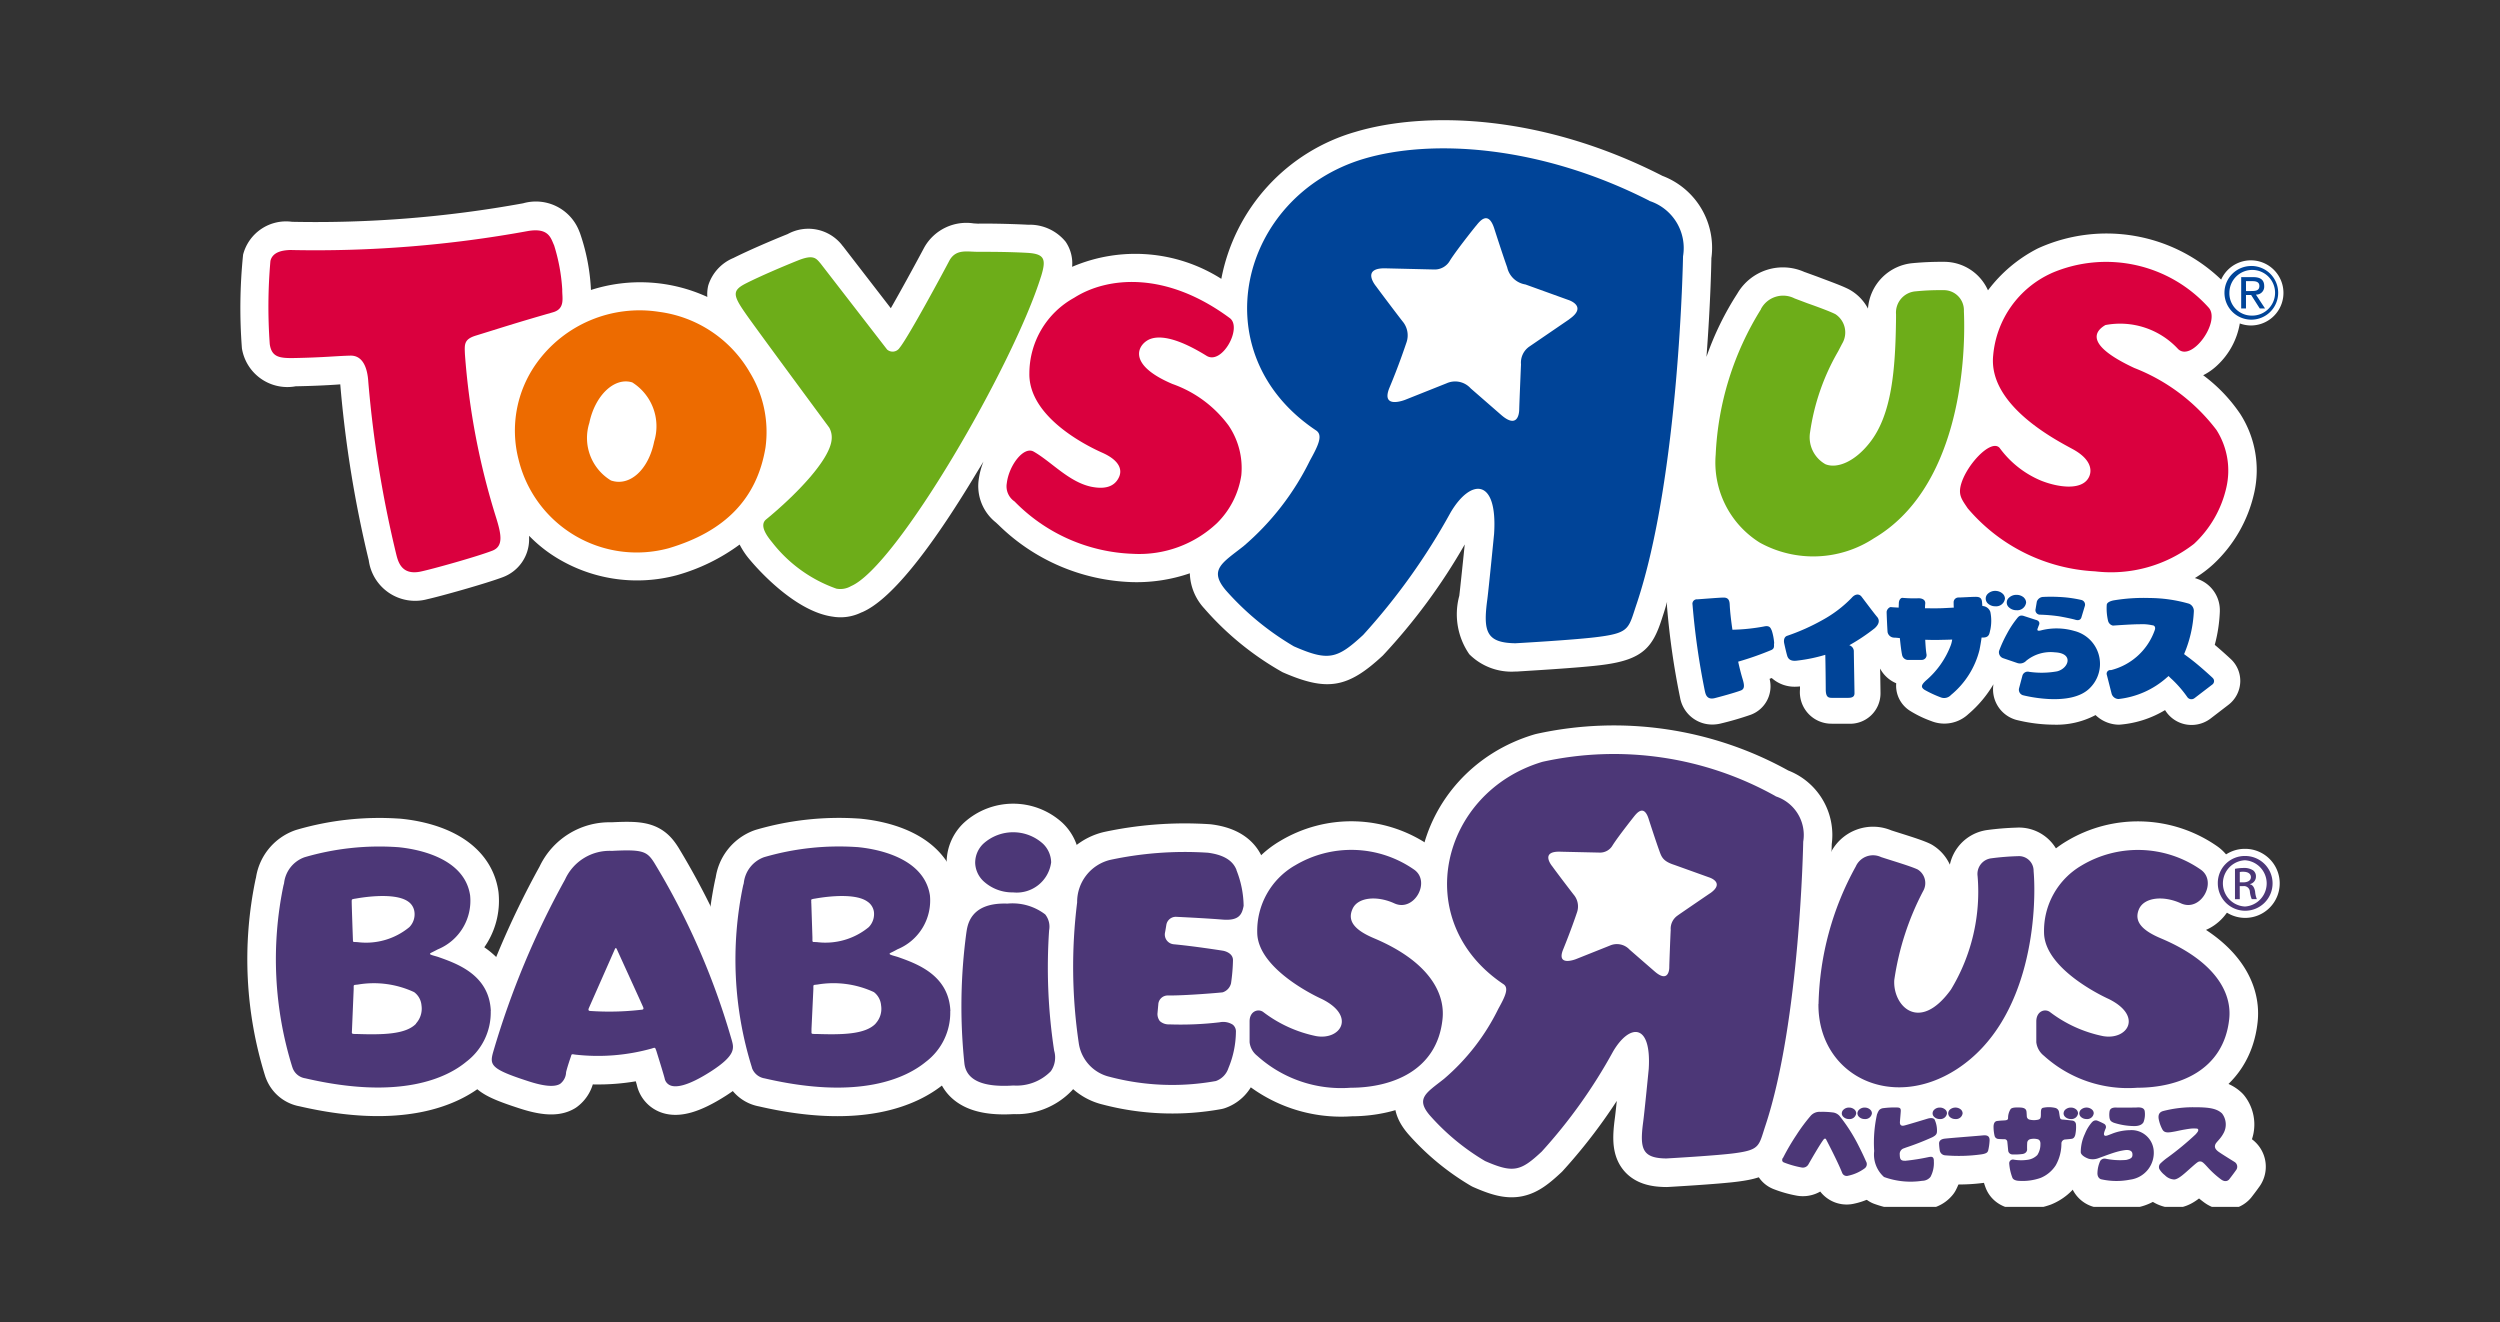 <svg xmlns="http://www.w3.org/2000/svg" xmlns:xlink="http://www.w3.org/1999/xlink" width="104" height="55" viewBox="0 0 104 55">
  <rect x="0" y="0" width="104" height="55" fill="#333333" stroke="none"/>
  <defs>
    <clipPath id="clip-path">
      <rect id="長方形_3622" data-name="長方形 3622" width="85" height="45.206" fill="none"/>
    </clipPath>
  </defs>
  <g id="グループ_10372" data-name="グループ 10372" transform="translate(19764 1412)">
    <rect id="長方形_3850" data-name="長方形 3850" width="104" height="55" transform="translate(-19764 -1412)" fill="none"/>
    <g id="グループ_10371" data-name="グループ 10371" transform="translate(-19754 -1407)">
      <g id="グループ_9807" data-name="グループ 9807" transform="translate(0 0)" clip-path="url(#clip-path)">
        <path id="パス_4381" data-name="パス 4381" d="M83.172,8.454a1.371,1.371,0,0,0,.464.086A1.355,1.355,0,1,0,82.4,6.631a6.89,6.89,0,0,0-7.619-1.3A5.986,5.986,0,0,0,72.7,7.078,1.994,1.994,0,0,0,70.89,5.892a12.794,12.794,0,0,0-1.29.052,2.05,2.05,0,0,0-1.892,1.894,1.928,1.928,0,0,0-.8-.806c-.281-.144-.719-.3-1.311-.525l-.528-.192.018.01a2.192,2.192,0,0,0-2.815.89,12.256,12.256,0,0,0-1.283,2.631c.176-2.31.205-4,.205-4.162V5.74a3.2,3.2,0,0,0-2.036-3.424C54.025-.311,49.206-.354,46.4.482A7.9,7.9,0,0,0,40.807,6.6,6.673,6.673,0,0,0,34.6,6.1a1.59,1.59,0,0,0-.27-1.044,1.929,1.929,0,0,0-1.56-.707c-.9-.045-1.692-.052-2.091-.045L30.5,4.293a2.009,2.009,0,0,0-2.026.958l-.016.027c-.464.869-1,1.845-1.4,2.544L25.073,5.251,25.029,5.2l-.022-.031a1.784,1.784,0,0,0-2.24-.432c-.669.268-1.619.676-2.254.994a1.829,1.829,0,0,0-1.048,1.138,1.556,1.556,0,0,0-.04.484,6.695,6.695,0,0,0-4.841-.29,8.411,8.411,0,0,0-.46-2.376L14.1,4.63a1.933,1.933,0,0,0-2.337-1.173,48.094,48.094,0,0,1-9.612.77A1.846,1.846,0,0,0,.113,5.592a21.809,21.809,0,0,0-.049,3.9A1.915,1.915,0,0,0,2.3,11.07c.734-.014,1.25-.04,1.665-.067l.19-.014A48.386,48.386,0,0,0,5.33,18.266l.009.032a1.945,1.945,0,0,0,2.44,1.628c.541-.12,2.432-.648,3.142-.917a1.68,1.68,0,0,0,1.09-1.555v-.165a5.83,5.83,0,0,0,1.321,1.019,6.409,6.409,0,0,0,4.819.622,8.064,8.064,0,0,0,2.618-1.277,3.226,3.226,0,0,0,.456.669c.293.349,1.847,2.111,3.407,2.329a1.961,1.961,0,0,0,1.2-.173l.035-.012c1.14-.488,2.757-2.448,4.787-5.842l.259-.424a3.216,3.216,0,0,0-.2.758,1.934,1.934,0,0,0,.717,1.778l.119.111a8.294,8.294,0,0,0,5.542,2.369,6.792,6.792,0,0,0,2.406-.367,2.248,2.248,0,0,0,.609,1.471l.021.025a12.328,12.328,0,0,0,3.229,2.62c1.852.81,2.706.667,4.169-.694a24.707,24.707,0,0,0,3.408-4.622c-.077.758-.192,1.853-.226,2.134a2.922,2.922,0,0,0,.417,2.435,2.483,2.483,0,0,0,1.913.718h.08c.11-.012,2.664-.151,3.606-.284,1.619-.216,2.034-.737,2.408-1.9l.085-.262c.048-.147.09-.3.136-.457a1.524,1.524,0,0,0-.005.191,31.562,31.562,0,0,0,.545,3.8,1.356,1.356,0,0,0,1.337,1.117,1.492,1.492,0,0,0,.333-.038,12.955,12.955,0,0,0,1.271-.37,1.261,1.261,0,0,0,.782-1.492.733.733,0,0,1,.089-.035,1.417,1.417,0,0,0,.966.361,1.971,1.971,0,0,0,.21-.012v.116A1.313,1.313,0,0,0,66.2,25.106h.686a1.264,1.264,0,0,0,1.343-1.268c0-.057-.005-.414-.011-.8,0-.075-.006-.151-.006-.226a1.359,1.359,0,0,0,.671.612,1.208,1.208,0,0,0,0,.212,1.237,1.237,0,0,0,.583.94,4.584,4.584,0,0,0,.873.42,1.46,1.46,0,0,0,1.545-.29,4.884,4.884,0,0,0,1.044-1.242,1.318,1.318,0,0,0,.948,1.483,6.627,6.627,0,0,0,1.582.2,3.468,3.468,0,0,0,1.717-.4,1.421,1.421,0,0,0,.984.4,4.311,4.311,0,0,0,1.907-.607l.018.027a1.286,1.286,0,0,0,1.086.591,1.3,1.3,0,0,0,.789-.266l.736-.565a1.257,1.257,0,0,0,.5-.963,1.241,1.241,0,0,0-.409-.961c-.017-.016-.329-.306-.652-.577a6.21,6.21,0,0,0,.211-1.383c0-.031,0-.063,0-.1a1.375,1.375,0,0,0-.929-1.259c-.028-.012-.067-.023-.11-.036a4.836,4.836,0,0,0,.766-.574,5.767,5.767,0,0,0,1.7-2.957,4.326,4.326,0,0,0-.575-3.293,6.587,6.587,0,0,0-1.545-1.614,2.448,2.448,0,0,0,.586-.412,3.079,3.079,0,0,0,.94-1.755" transform="translate(0 0)" fill="#fff"/>
        <path id="パス_4382" data-name="パス 4382" d="M71.422,24.273a2.255,2.255,0,0,0-.1-.536c-.044-.085-.068-.231-.324-.173a8,8,0,0,1-1.314.136c-.058-.391-.1-.764-.113-1.045-.008-.228-.1-.293-.258-.293s-.953.065-1.089.073a.184.184,0,0,0-.2.22,30.5,30.5,0,0,0,.514,3.6c.03.123.075.362.391.295.182-.044.864-.23,1.107-.324.177-.067.141-.252.061-.51-.051-.169-.113-.409-.174-.688a12.712,12.712,0,0,0,1.377-.483c.148-.064.109-.181.114-.276" transform="translate(-7.615 -2.503)" fill="#004498"/>
        <path id="パス_4383" data-name="パス 4383" d="M76.176,23.145c-.139-.165-.548-.714-.643-.837s-.261-.126-.413.052a5.087,5.087,0,0,1-1.215.922,8.7,8.7,0,0,1-1.467.655c-.122.042-.151.178-.122.314s.1.448.134.545c.065.165.216.2.417.171a6.669,6.669,0,0,0,1.158-.24c.011.408.019,1.259.019,1.429,0,.3.083.361.248.361h.686c.194,0,.262-.067.262-.192s-.028-1.6-.028-1.761a.267.267,0,0,0-.189-.235,8.009,8.009,0,0,0,1.056-.706c.165-.148.234-.314.1-.477" transform="translate(-8.093 -2.487)" fill="#004498"/>
        <path id="パス_4384" data-name="パス 4384" d="M81.638,22.047a.45.45,0,0,0-.314.122.273.273,0,0,0-.086.2.276.276,0,0,0,.086.2.449.449,0,0,0,.314.12.369.369,0,0,0,.4-.319.279.279,0,0,0-.089-.2.452.452,0,0,0-.315-.122m1.2.285a.455.455,0,0,0-.316-.12.443.443,0,0,0-.314.12.265.265,0,0,0,0,.4.447.447,0,0,0,.314.119.368.368,0,0,0,.4-.317.281.281,0,0,0-.087-.2m-1.733.342c-.006-.081-.012-.138-.014-.171-.016-.164-.1-.211-.262-.211s-.6.028-.712.028a.2.2,0,0,0-.207.19c0,.023,0,.109.006.231-.251.012-.485.026-.622.028s-.333,0-.575,0c0-.079.005-.149.011-.2.01-.176-.164-.217-.274-.217a5.474,5.474,0,0,1-.662-.016c-.054-.012-.154.043-.164.219,0,.061-.005.123-.007.186-.152-.008-.267-.015-.309-.021-.083-.015-.191.107-.191.205s.027.7.039.833a.283.283,0,0,0,.276.232c.033,0,.116.005.235.02.032.322.067.583.091.688a.258.258,0,0,0,.22.218h.591a.2.2,0,0,0,.205-.244c-.025-.149-.039-.362-.052-.594.181.006.375.011.576.006s.377-.006.546-.015a1.217,1.217,0,0,1-.052.22,3.6,3.6,0,0,1-1.043,1.488c-.191.177-.221.274-.054.384a4.722,4.722,0,0,0,.674.314.384.384,0,0,0,.425-.1A3.532,3.532,0,0,0,80.98,24.5c.035-.18.065-.35.086-.512.033,0,.067,0,.091,0,.248-.014.235-.2.274-.329a1.847,1.847,0,0,0,0-.735.364.364,0,0,0-.329-.247" transform="translate(-8.632 -2.467)" fill="#004498"/>
        <path id="パス_4385" data-name="パス 4385" d="M91.827,25.7s-.5-.464-.853-.735c-.119-.094-.23-.173-.332-.25a5.157,5.157,0,0,0,.406-1.781.327.327,0,0,0-.2-.316,6.053,6.053,0,0,0-1.646-.237,7.554,7.554,0,0,0-1.5.1c-.114.024-.269.08-.277.183a2.23,2.23,0,0,0,.053.66.266.266,0,0,0,.205.205s.762-.057,1.139-.057a1.869,1.869,0,0,1,.5.044c.082,0,.146.074.1.2A2.6,2.6,0,0,1,87.6,25.381a.152.152,0,0,0-.171.2l.2.787a.307.307,0,0,0,.286.215,3.614,3.614,0,0,0,2.016-.9c.025-.019.044-.038.066-.057a1.663,1.663,0,0,0,.141.138,4.715,4.715,0,0,1,.634.733.208.208,0,0,0,.3.053l.741-.567a.178.178,0,0,0,.006-.287" transform="translate(-9.784 -2.504)" fill="#004498"/>
        <path id="パス_4386" data-name="パス 4386" d="M84.049,23.573c.03-.081-.018-.163-.141-.19l-.521-.169c-.121-.028-.181.006-.264.115a4.012,4.012,0,0,0-.409.623,5.185,5.185,0,0,0-.333.724.262.262,0,0,0,.165.3l.607.207a.355.355,0,0,0,.36-.1,1.606,1.606,0,0,1,1.192-.349c.8.037.571.673.089.791a3.646,3.646,0,0,1-1.164.02.229.229,0,0,0-.278.16l-.139.525a.24.24,0,0,0,.158.288s2,.528,2.8-.311a1.411,1.411,0,0,0-.654-2.361,2.641,2.641,0,0,0-1.352-.035c-.231.068-.2-.022-.166-.1a1.1,1.1,0,0,1,.05-.129" transform="translate(-9.22 -2.597)" fill="#004498"/>
        <path id="パス_4387" data-name="パス 4387" d="M84.143,22.53a.287.287,0,0,1,.271-.2,6.054,6.054,0,0,1,.627,0,5.214,5.214,0,0,1,.954.126.2.2,0,0,1,.141.269l-.141.468c-.044.117-.155.12-.275.079,0,0-.223-.06-.646-.135a6.949,6.949,0,0,0-.809-.069.187.187,0,0,1-.172-.237Z" transform="translate(-9.412 -2.498)" fill="#004498"/>
        <path id="パス_4388" data-name="パス 4388" d="M60.405,8.43,58.749,9.562a.809.809,0,0,0-.35.742c-.01.212-.072,1.716-.075,1.9-.007.207-.1.772-.755.2,0,0-1.1-.959-1.263-1.1a.868.868,0,0,0-1-.213l-1.724.687s-1.036.417-.653-.509c.377-.9.628-1.649.709-1.886a.9.9,0,0,0-.155-.853c-.092-.112-.916-1.2-1.113-1.472,0,0-.678-.8.456-.747l1.963.047a.726.726,0,0,0,.657-.377c.317-.5,1.255-1.663,1.063-1.414.161-.206.536-.718.791.131,0,0,.353,1.1.524,1.571a.927.927,0,0,0,.761.712l1.778.642s.833.255.046.8m3.334-4.923C59.172,1.172,54.665.921,51.861,1.753c-5.18,1.547-6.788,8.1-1.987,11.3.29.194.107.6-.257,1.255a11.115,11.115,0,0,1-2.758,3.557c-.887.7-1.466.979-.737,1.841a11.629,11.629,0,0,0,2.828,2.329c1.441.631,1.8.525,2.883-.475a26.631,26.631,0,0,0,3.635-5.091c.838-1.428,1.964-1.451,1.811.889,0,0-.221,2.259-.282,2.726-.181,1.343-.041,1.805,1.171,1.823,0,0,2.6-.145,3.505-.273,1.273-.169,1.2-.376,1.54-1.374,1.775-5.318,1.926-14.448,1.926-14.448a2.062,2.062,0,0,0-1.4-2.307" transform="translate(-5.125 -0.147)" fill="#004498"/>
        <path id="パス_4389" data-name="パス 4389" d="M16.865,15.991a2.067,2.067,0,0,1-.91-2.4c.233-1.133,1.036-1.919,1.786-1.686a2.155,2.155,0,0,1,.912,2.456c-.241,1.2-1.03,1.88-1.788,1.627M22.6,11.435A5.136,5.136,0,0,0,18.858,8.97a5.275,5.275,0,0,0-5.1,2.138,4.819,4.819,0,0,0-.749,3.995,5.061,5.061,0,0,0,6.25,3.7c2.351-.7,3.67-2.065,4.024-4.184a4.759,4.759,0,0,0-.684-3.182" transform="translate(-1.439 -0.997)" fill="#ed6b00"/>
        <path id="パス_4390" data-name="パス 4390" d="M70.993,8.75A12.469,12.469,0,0,0,69.107,14.8a3.928,3.928,0,0,0,1.837,3.665,4.6,4.6,0,0,0,4.751-.186c3.451-2.033,3.836-7.138,3.737-9.445a.835.835,0,0,0-.865-.873,9.866,9.866,0,0,0-1.132.048.886.886,0,0,0-.826.953v.153c-.024,2.141-.169,4.035-1.109,5.209-.612.773-1.343,1.074-1.827.878a1.284,1.284,0,0,1-.639-1.337A9.321,9.321,0,0,1,74.2,10.508l.163-.314a.91.91,0,0,0-.275-1.234c-.228-.116-.728-.3-1.17-.456l-.53-.2a1.043,1.043,0,0,0-1.4.444" transform="translate(-7.734 -0.89)" fill="#6dad19"/>
        <path id="パス_4391" data-name="パス 4391" d="M84.354,7.107a4.151,4.151,0,0,0-2.423,3.423c-.209,2.077,2.629,3.523,3.3,3.89.817.44.847.948.635,1.251-.331.472-1.256.337-1.935.068A4.075,4.075,0,0,1,82.2,14.375c-.364-.41-1.455.779-1.629,1.611-.077.378.071.558.3.9a7.446,7.446,0,0,0,5.3,2.623,5.628,5.628,0,0,0,4.114-1.143,4.584,4.584,0,0,0,1.344-2.334,3.149,3.149,0,0,0-.41-2.406A7.89,7.89,0,0,0,87.8,11.048C85.75,10.09,86.148,9.526,86.6,9.263a3.284,3.284,0,0,1,3.026,1C90.2,10.81,91.4,9.117,90.9,8.543a5.736,5.736,0,0,0-6.55-1.436" transform="translate(-9.015 -0.741)" fill="#da003e"/>
        <path id="パス_4392" data-name="パス 4392" d="M35.9,7.2C34.755,10.871,29.9,19.263,28,20.07a.878.878,0,0,1-.609.106,5.847,5.847,0,0,1-2.67-1.924c-.174-.213-.57-.7-.251-.958,1.186-.972,2.656-2.461,2.724-3.33a.836.836,0,0,0-.1-.486c-.114-.156-3.2-4.33-3.5-4.776-.531-.761-.528-.942.056-1.236s1.505-.689,2.154-.948.75-.075.933.137L29.5,10.228a.346.346,0,0,0,.522-.073c.353-.425,1.845-3.194,2.075-3.637.279-.485.732-.352,1.19-.355.484,0,1.238,0,2.019.042.755.04.825.257.594,1" transform="translate(-2.597 -0.688)" fill="#6dad19"/>
        <path id="パス_4393" data-name="パス 4393" d="M38.7,8.237a3.594,3.594,0,0,0-1.861,3.138c-.038,1.827,2.407,3.027,3.02,3.3.741.326.845.717.712,1.014-.194.436-.632.513-1.153.408-.932-.194-1.663-1.042-2.4-1.462-.418-.238-1.032.581-1.118,1.313a.759.759,0,0,0,.323.761,7.233,7.233,0,0,0,4.93,2.178,4.711,4.711,0,0,0,3.495-1.281,3.532,3.532,0,0,0,1.008-1.988,3.148,3.148,0,0,0-.528-2.066,4.941,4.941,0,0,0-2.339-1.731c-2.016-.858-1.376-1.717-.9-1.878.411-.142,1.127-.033,2.32.706.645.4,1.5-1.173.967-1.568C42.5,7.1,40.063,7.366,38.7,8.237" transform="translate(-4.017 -0.848)" fill="#da003e"/>
        <path id="パス_4394" data-name="パス 4394" d="M2.3,5.979a49.112,49.112,0,0,0,9.8-.789c.887-.155.962.3,1.1.593a7.7,7.7,0,0,1,.339,1.838c-.012.328.141.8-.39.948-1.664.478-2.1.629-3.2.967-.508.155-.475.372-.459.776a29.971,29.971,0,0,0,1.3,6.807c.215.694.311,1.187-.163,1.368-.652.252-2.471.758-2.963.864-.845.185-.967-.454-1.048-.785a47.2,47.2,0,0,1-1.145-7.095c-.033-.574-.219-1.108-.741-1.1-.541.011-1.144.079-2.32.1-.625.012-.959-.028-1.039-.577a21.71,21.71,0,0,1,.028-3.463c.092-.39.536-.453.893-.455" transform="translate(-0.149 -0.577)" fill="#da003e"/>
        <path id="パス_4395" data-name="パス 4395" d="M93.836,7.871h.21c.182,0,.346-.012.346-.211,0-.173-.152-.2-.287-.2h-.27Zm-.2-.578h.5c.312,0,.457.122.457.375a.331.331,0,0,1-.345.352l.379.575h-.22l-.358-.56h-.214v.56h-.2Zm.433,1.6a.95.95,0,1,0-.924-.956.925.925,0,0,0,.924.956m0-2.065a1.117,1.117,0,1,1-1.129,1.108A1.113,1.113,0,0,1,94.067,6.83" transform="translate(-10.402 -0.764)" fill="#004498"/>
        <path id="パス_4396" data-name="パス 4396" d="M56.838,37.8a1.586,1.586,0,1,1-1.585-1.581A1.582,1.582,0,0,1,56.838,37.8" transform="translate(-6.007 -4.053)" fill="#fff"/>
        <path id="パス_4397" data-name="パス 4397" d="M67.923,35.936a3.291,3.291,0,1,1-3.291-3.277,3.286,3.286,0,0,1,3.291,3.277" transform="translate(-6.866 -3.655)" fill="#fff"/>
        <rect id="長方形_3617" data-name="長方形 3617" width="1.965" height="1.916" transform="translate(29.354 31.452)" fill="#fff"/>
        <rect id="長方形_3618" data-name="長方形 3618" width="3.571" height="2.956" transform="translate(49.863 34.929)" fill="#fff"/>
        <rect id="長方形_3619" data-name="長方形 3619" width="4.461" height="4.576" transform="translate(62.225 36.885)" fill="#fff"/>
        <rect id="長方形_3620" data-name="長方形 3620" width="5.459" height="6.074" transform="translate(68.806 31.571)" fill="#fff"/>
        <rect id="長方形_3621" data-name="長方形 3621" width="5.582" height="3.4" transform="translate(70.931 37.766)" fill="#fff"/>
        <path id="パス_4398" data-name="パス 4398" d="M49.145,34.837a3.139,3.139,0,0,0-1.553,2.781c.012,1.583,2.686,2.766,2.686,2.766,1.443.714.779,1.729-.242,1.543a5.421,5.421,0,0,1-2.193-1c-.206-.154-.564-.041-.569.38,0,.239,0,.873,0,.873a.833.833,0,0,0,.315.566,5.213,5.213,0,0,0,3.887,1.33c1.7,0,3.6-.7,3.824-2.857.117-1.083-.57-2.394-2.83-3.353-.793-.331-1.147-.706-.916-1.223.209-.492,1.013-.572,1.745-.236.825.376,1.544-.929.8-1.418a4.565,4.565,0,0,0-4.948-.154" transform="translate(-5.291 -3.826)" fill="#4c3777"/>
        <path id="パス_4399" data-name="パス 4399" d="M86,34.837a3.146,3.146,0,0,0-1.551,2.781c.013,1.583,2.692,2.766,2.692,2.766,1.441.714.778,1.729-.245,1.543a5.422,5.422,0,0,1-2.2-1c-.208-.154-.561-.041-.569.38v.873a.837.837,0,0,0,.318.566,5.2,5.2,0,0,0,3.885,1.33c1.7,0,3.588-.7,3.822-2.857.12-1.083-.567-2.394-2.831-3.353-.79-.331-1.146-.706-.921-1.223.22-.492,1.019-.572,1.749-.236.829.376,1.545-.929.8-1.418A4.575,4.575,0,0,0,86,34.837" transform="translate(-9.417 -3.826)" fill="#4c3777"/>
        <path id="パス_4400" data-name="パス 4400" d="M35.94,44.264c-1.274.085-1.954-.22-2.04-.908a22.906,22.906,0,0,1,.077-5.423c.046-.285.117-1.293,1.713-1.236a2.238,2.238,0,0,1,1.571.45.82.82,0,0,1,.162.662,22.906,22.906,0,0,0,.21,5.008,1,1,0,0,1-.138.853,1.992,1.992,0,0,1-1.556.594" transform="translate(-3.78 -4.107)" fill="#4c3777"/>
        <path id="パス_4401" data-name="パス 4401" d="M34.421,34.606a1.09,1.09,0,0,1,.343-.778,1.85,1.85,0,0,1,2.472,0,1.1,1.1,0,0,1,.345.778A1.445,1.445,0,0,1,36,35.857a1.774,1.774,0,0,1-1.237-.47,1.091,1.091,0,0,1-.343-.781" transform="translate(-3.853 -3.733)" fill="#4c3777"/>
        <path id="パス_4402" data-name="パス 4402" d="M45.806,35.03c-.1-.257-.348-.613-1.194-.721a14.8,14.8,0,0,0-4.07.3,1.8,1.8,0,0,0-1.367,1.768,21.678,21.678,0,0,0,.068,5.855,1.685,1.685,0,0,0,1.286,1.4,10.2,10.2,0,0,0,4.416.175.845.845,0,0,0,.523-.537,4,4,0,0,0,.312-1.5.363.363,0,0,0-.13-.307.739.739,0,0,0-.547-.1A13.742,13.742,0,0,1,43,41.45a.539.539,0,0,1-.384-.136.49.49,0,0,1-.1-.305l.036-.4a.391.391,0,0,1,.4-.361c.723.009,2.2-.118,2.277-.131a.522.522,0,0,0,.348-.377,7.558,7.558,0,0,0,.081-.961c0-.326-.414-.394-.423-.394-.122-.02-1.222-.191-2.05-.268a.407.407,0,0,1-.357-.472c.02-.1.038-.209.058-.337a.4.4,0,0,1,.418-.332c.48.023,1.361.069,1.92.115.7.057.81-.226.877-.572a4.159,4.159,0,0,0-.3-1.489" transform="translate(-4.366 -3.836)" fill="#4c3777"/>
        <path id="パス_4403" data-name="パス 4403" d="M73.925,40.622A12.354,12.354,0,0,1,75.474,34.9a.786.786,0,0,1,1.054-.391c.436.144,1.229.377,1.52.515a.664.664,0,0,1,.228.9,11.5,11.5,0,0,0-1.2,3.7c-.067,1.068,1.033,2.226,2.355.4A7.851,7.851,0,0,0,80.542,35.3a.655.655,0,0,1,.567-.74,10.662,10.662,0,0,1,1.1-.089.61.61,0,0,1,.663.616c.133,1.552-.044,6.189-3.185,8.238-2.743,1.786-5.792.248-5.766-2.708" transform="translate(-8.274 -3.854)" fill="#4c3777"/>
        <path id="パス_4404" data-name="パス 4404" d="M32.132,40.867c-.063-1.495-1.388-1.965-2.161-2.241-.09-.031-.224-.063-.305-.094s-.088-.059.005-.1.258-.134.258-.134a2.194,2.194,0,0,0,1.352-2.243c-.251-1.638-2.37-1.949-3.016-2.009l-.011,0a11.106,11.106,0,0,0-3.874.42,1.286,1.286,0,0,0-.843,1.083l-.028.1a15.034,15.034,0,0,0,.363,7.554.1.1,0,0,1,.005.02l0,.007a.671.671,0,0,0,.526.437c3.986.928,5.912-.034,6.709-.689a2.563,2.563,0,0,0,1.014-2.111m-5.786-4.589a.151.151,0,0,1,.014-.056.677.677,0,0,1,.148-.033v0c.066-.011,1.573-.3,2.17.118a.62.62,0,0,1,.278.423.777.777,0,0,1-.214.646A2.834,2.834,0,0,1,26.589,38s-.1-.006-.148-.006a.048.048,0,0,1-.048-.048V37.8l-.046-1.411a.521.521,0,0,1,0-.112m2.678,5.11c-.437.46-1.418.467-2.472.433a.965.965,0,0,1-.16-.006.046.046,0,0,1-.039-.053v-.15l.078-1.657s0-.086,0-.127.044-.049.044-.049l.124-.014a4,4,0,0,1,2.349.314.771.771,0,0,1,.3.552.9.9,0,0,1-.229.757" transform="translate(-2.596 -3.807)" fill="#4c3777"/>
        <path id="パス_4405" data-name="パス 4405" d="M10.605,40.867c-.061-1.495-1.386-1.965-2.162-2.241-.084-.031-.223-.063-.307-.094s-.079-.059.006-.1S8.4,38.3,8.4,38.3a2.184,2.184,0,0,0,1.344-2.243c-.24-1.638-2.365-1.949-3.008-2.009l-.012,0a11.06,11.06,0,0,0-3.867.42,1.293,1.293,0,0,0-.853,1.083l-.027.1A15.1,15.1,0,0,0,2.347,43.2c0,.01.009.012.01.02v.007a.664.664,0,0,0,.528.437c3.982.928,5.912-.034,6.7-.689a2.567,2.567,0,0,0,1.016-2.111M4.818,36.278a.11.11,0,0,1,.016-.056.652.652,0,0,1,.149-.033v0c.064-.011,1.576-.3,2.177.118a.61.61,0,0,1,.266.423.762.762,0,0,1-.21.646A2.827,2.827,0,0,1,5.063,38s-.1-.006-.146-.006-.047-.048-.047-.048-.058-1.614-.052-1.664M7.5,41.388c-.433.46-1.416.467-2.472.433a.889.889,0,0,1-.154-.006.053.053,0,0,1-.05-.053l.007-.15L4.9,39.955s0-.086,0-.127.046-.049.046-.049l.128-.014a3.971,3.971,0,0,1,2.34.314.759.759,0,0,1,.307.552.918.918,0,0,1-.232.757" transform="translate(-0.187 -3.807)" fill="#4c3777"/>
        <path id="パス_4406" data-name="パス 4406" d="M21.756,42.086c-.014-.042-.026-.088-.04-.132a30.308,30.308,0,0,0-3.183-7.238c-.3-.472-.477-.559-1.757-.491a2.033,2.033,0,0,0-1.951,1.189,35.154,35.154,0,0,0-2.985,7.157c-.159.557-.134.72,1.424,1.225.669.222,1.117.263,1.352.123a.63.63,0,0,0,.251-.487c.025-.108.088-.326.194-.632l.027-.086a.055.055,0,0,1,.059-.028.6.6,0,0,1,.084.012,8.309,8.309,0,0,0,3.205-.253s.048-.018.091-.028.06.036.06.036l.035.091c.172.554.3.97.344,1.139a.392.392,0,0,0,.244.3c.217.087.686.052,1.67-.577,1.059-.681.972-.975.876-1.316m-3.744-1.258a11.614,11.614,0,0,1-2.155.051c-.073-.008-.064-.066-.045-.112s1.048-2.372,1.075-2.438c.034-.083.062-.091.1,0,.013.033,1.091,2.39,1.085,2.39.011.027.045.1-.054.109" transform="translate(-1.318 -3.828)" fill="#4c3777"/>
        <path id="パス_4407" data-name="パス 4407" d="M70.069,31.441a13.774,13.774,0,0,0-9.7-1.431c-4.238,1.262-5.547,6.621-1.627,9.249.237.155.089.49-.209,1.023A9.073,9.073,0,0,1,56.272,43.2c-.724.574-1.194.805-.6,1.507a9.521,9.521,0,0,0,2.308,1.911c1.179.515,1.479.426,2.357-.393a21.618,21.618,0,0,0,2.971-4.169c.688-1.166,1.6-1.187,1.48.732,0,0-.18,1.845-.234,2.228-.144,1.1-.033,1.483.963,1.495,0,0,2.125-.119,2.864-.221,1.04-.14.985-.308,1.255-1.126,1.449-4.352,1.579-11.83,1.579-11.83a1.691,1.691,0,0,0-1.148-1.888m-2.724,4.031s-1.321.9-1.353.928a.662.662,0,0,0-.287.6c-.012.175-.059,1.4-.06,1.557,0,.17-.08.633-.615.163,0,0-.9-.782-1.035-.9a.72.72,0,0,0-.82-.17l-1.408.562s-.848.341-.531-.414c.3-.739.512-1.35.575-1.543a.755.755,0,0,0-.124-.7c-.077-.093-.754-.982-.908-1.2,0,0-.557-.655.369-.609l1.608.036a.6.6,0,0,0,.533-.306c.26-.411,1.025-1.364.863-1.162.133-.167.445-.583.647.107,0,0,.294.909.433,1.289.093.26.155.434.627.585l1.448.52s.68.211.037.66" transform="translate(-6.201 -3.319)" fill="#4c3777"/>
        <path id="パス_4408" data-name="パス 4408" d="M75.016,46.491a.2.2,0,0,1,.066-.148.322.322,0,0,1,.234-.091.337.337,0,0,1,.235.091.215.215,0,0,1,.063.148.274.274,0,0,1-.3.238.321.321,0,0,1-.234-.091.2.2,0,0,1-.066-.147" transform="translate(-8.396 -5.177)" fill="#4c3777" fill-rule="evenodd"/>
        <path id="パス_4409" data-name="パス 4409" d="M75.747,46.491a.215.215,0,0,1,.067-.148.328.328,0,0,1,.236-.091.337.337,0,0,1,.234.091.214.214,0,0,1,.066.148.276.276,0,0,1-.3.238.328.328,0,0,1-.236-.091.209.209,0,0,1-.067-.147" transform="translate(-8.478 -5.177)" fill="#4c3777" fill-rule="evenodd"/>
        <path id="パス_4410" data-name="パス 4410" d="M79.27,46.491a.2.2,0,0,1,.065-.148.324.324,0,0,1,.233-.091.336.336,0,0,1,.236.091.2.2,0,0,1,.063.148.273.273,0,0,1-.3.238.324.324,0,0,1-.233-.091.193.193,0,0,1-.065-.147" transform="translate(-8.873 -5.177)" fill="#4c3777" fill-rule="evenodd"/>
        <path id="パス_4411" data-name="パス 4411" d="M80,46.491a.223.223,0,0,1,.063-.148.353.353,0,0,1,.474,0,.226.226,0,0,1,.062.148.274.274,0,0,1-.3.238.335.335,0,0,1-.238-.091A.216.216,0,0,1,80,46.491" transform="translate(-8.954 -5.177)" fill="#4c3777" fill-rule="evenodd"/>
        <path id="パス_4412" data-name="パス 4412" d="M85.405,46.491a.217.217,0,0,1,.065-.148.345.345,0,0,1,.238-.091.333.333,0,0,1,.234.091.228.228,0,0,1,.064.148.275.275,0,0,1-.3.238.345.345,0,0,1-.238-.091.21.21,0,0,1-.065-.147" transform="translate(-9.559 -5.177)" fill="#4c3777" fill-rule="evenodd"/>
        <path id="パス_4413" data-name="パス 4413" d="M86.14,46.491a.213.213,0,0,1,.065-.148.348.348,0,0,1,.471,0,.2.2,0,0,1,.064.148.273.273,0,0,1-.3.238.335.335,0,0,1-.235-.091.207.207,0,0,1-.065-.147" transform="translate(-9.641 -5.177)" fill="#4c3777" fill-rule="evenodd"/>
        <path id="パス_4414" data-name="パス 4414" d="M72.248,48.37s-.08.131.044.186a3.984,3.984,0,0,0,.735.21.264.264,0,0,0,.282-.12c.093-.163.487-.849.63-1.034,0,0,.027-.046.065-.046s.045.03.059.058.469.894.655,1.366a.2.2,0,0,0,.242.121,1.76,1.76,0,0,0,.7-.313.217.217,0,0,0,.049-.288c-.058-.139-.2-.443-.369-.768a7,7,0,0,0-.729-1.118.444.444,0,0,0-.3-.149,3.322,3.322,0,0,0-.494-.023.493.493,0,0,0-.4.154,7.228,7.228,0,0,0-.6.806,9.389,9.389,0,0,0-.56.956" transform="translate(-8.084 -5.199)" fill="#4c3777" fill-rule="evenodd"/>
        <path id="パス_4415" data-name="パス 4415" d="M76.656,46.522a.651.651,0,0,1,.083-.166.283.283,0,0,1,.184-.082,3.653,3.653,0,0,1,.6-.025c.082.014.122.035.115.155s-.036.423-.036.464c0,.089.039.163.178.131s.947-.279.989-.291.21-.053.276.041a1.091,1.091,0,0,1,.1.461c0,.117-.015.185-.2.278a11.163,11.163,0,0,1-1.086.424l-.094.035a.245.245,0,0,0-.171.24c.009.186.013.282.235.277a8.676,8.676,0,0,0,.957-.151c.118-.022.236-.047.228.177a1.23,1.23,0,0,1-.138.643.442.442,0,0,1-.344.164,3.237,3.237,0,0,1-1.591-.158,1.251,1.251,0,0,1-.409-1.079,5.4,5.4,0,0,1,.12-1.537" transform="translate(-8.566 -5.176)" fill="#4c3777" fill-rule="evenodd"/>
        <path id="パス_4416" data-name="パス 4416" d="M79.606,48.212a2.31,2.31,0,0,1-.035-.332c.006-.077.049-.164.221-.188s1.378-.115,1.607-.138.28.076.274.222a2.3,2.3,0,0,1-.061.416c-.021.041-.025.115-.285.152a6.775,6.775,0,0,1-1.5.04.244.244,0,0,1-.219-.171" transform="translate(-8.906 -5.322)" fill="#4c3777" fill-rule="evenodd"/>
        <path id="パス_4417" data-name="パス 4417" d="M82.166,47.421a1.682,1.682,0,0,1-.042-.406c.011-.118.049-.2.165-.21.141-.018.282-.02.321-.025.068-.009.114-.022.118-.09a.678.678,0,0,1,.111-.385c.065-.06.2-.067.414-.057.19.011.234.092.242.178s.01.161.012.186a.147.147,0,0,0,.122.14.805.805,0,0,0,.352,0c.092-.027.112-.064.112-.237,0-.156.006-.221.077-.254a1.167,1.167,0,0,1,.511,0,.209.209,0,0,1,.167.177c.011.059.02.137.035.211.009.038.012.1.136.1.147.012.378.041.378.041a.168.168,0,0,1,.156.159,1.527,1.527,0,0,1-.033.448c-.02.061-.052.139-.148.152s-.258.026-.258.026a.17.17,0,0,0-.167.157,1.841,1.841,0,0,1-.236.918,1.364,1.364,0,0,1-.627.524,2.25,2.25,0,0,1-.9.123s-.22,0-.275-.126a2.062,2.062,0,0,1-.133-.59.154.154,0,0,1,.194-.165,1.853,1.853,0,0,0,.607,0,.691.691,0,0,0,.369-.194.808.808,0,0,0,.127-.455s.022-.178-.131-.205a.633.633,0,0,0-.286,0,.168.168,0,0,0-.131.136,2.865,2.865,0,0,0-.005.3s0,.171-.229.187a2.253,2.253,0,0,1-.376.014.179.179,0,0,1-.184-.177c-.008-.08-.03-.331-.037-.368a.116.116,0,0,0-.124-.089c-.074,0-.2-.005-.251-.011a.169.169,0,0,1-.154-.139" transform="translate(-9.192 -5.174)" fill="#4c3777" fill-rule="evenodd"/>
        <path id="パス_4418" data-name="パス 4418" d="M87.559,46.706a.912.912,0,0,1,0-.314c.02-.069.067-.146.26-.143.145.007.747,0,.83,0,.1-.006.353-.036.372.165a.926.926,0,0,1-.052.444c-.04.07-.138.171-.42.161a2.856,2.856,0,0,1-.815-.138c-.144-.059-.155-.112-.172-.172" transform="translate(-9.799 -5.175)" fill="#4c3777" fill-rule="evenodd"/>
        <path id="パス_4419" data-name="パス 4419" d="M86.685,46.92a.2.2,0,0,1,.2-.063,2.97,2.97,0,0,1,.3.139.154.154,0,0,1,.052.207c-.052.129-.09.238-.039.276s.145-.011.281-.061a2.119,2.119,0,0,1,.77-.16.927.927,0,0,1,.988.793,1.126,1.126,0,0,1-.974,1.265,2.9,2.9,0,0,1-1.21-.016s-.168-.041-.149-.287a1.261,1.261,0,0,1,.115-.475.215.215,0,0,1,.219-.094,2.961,2.961,0,0,0,.862.052c.217-.052.272-.106.257-.258s-.186-.16-.275-.154a2.393,2.393,0,0,0-.383.078c-.213.06-.485.164-.756.262a.67.67,0,0,1-.4.025c-.187-.065-.328-.171-.334-.272a1.784,1.784,0,0,1,.173-.767,1.64,1.64,0,0,1,.3-.49" transform="translate(-9.649 -5.243)" fill="#4c3777" fill-rule="evenodd"/>
        <path id="パス_4420" data-name="パス 4420" d="M90.018,47.171a1.544,1.544,0,0,1-.159-.443c-.034-.21.051-.292.178-.332a4.972,4.972,0,0,1,1.256-.16c.58,0,.958.027,1.2.258a.755.755,0,0,1,.045.854c-.116.212-.283.337-.321.43s-.03.186.118.3c.168.121.627.4.7.448a.233.233,0,0,1,.034.337c-.1.145-.282.378-.282.378s-.123.156-.338-.005a3.871,3.871,0,0,1-.563-.513c-.171-.188-.226-.232-.3-.231s-.088,0-.36.24-.536.5-.721.51a.584.584,0,0,1-.39-.179.888.888,0,0,1-.229-.257.209.209,0,0,1,.055-.24,2.467,2.467,0,0,1,.295-.243,12.113,12.113,0,0,0,1.157-.957c.1-.112.117-.147.11-.194s-.048-.048-.108-.051a1.287,1.287,0,0,0-.145,0c-.029,0-.144.014-.3.041-.194.033-.385.079-.429.085-.214.038-.412.081-.5-.074" transform="translate(-10.057 -5.175)" fill="#4c3777" fill-rule="evenodd"/>
        <path id="パス_4421" data-name="パス 4421" d="M49.145,34.837a3.139,3.139,0,0,0-1.553,2.781c.012,1.583,2.686,2.766,2.686,2.766,1.443.714.779,1.729-.242,1.543a5.421,5.421,0,0,1-2.193-1c-.206-.154-.564-.041-.569.38,0,.239,0,.873,0,.873a.833.833,0,0,0,.315.566,5.213,5.213,0,0,0,3.887,1.33c1.7,0,3.6-.7,3.824-2.857.117-1.083-.57-2.394-2.83-3.353-.793-.331-1.147-.706-.916-1.223.209-.492,1.013-.572,1.745-.236.825.376,1.544-.929.8-1.418A4.565,4.565,0,0,0,49.145,34.837Z" transform="translate(-5.291 -3.826)" fill="none" stroke="#fff" stroke-linecap="round" stroke-linejoin="round" stroke-width="2.377"/>
        <path id="パス_4422" data-name="パス 4422" d="M86,34.837a3.146,3.146,0,0,0-1.551,2.781c.013,1.583,2.692,2.766,2.692,2.766,1.441.714.778,1.729-.245,1.543a5.422,5.422,0,0,1-2.2-1c-.208-.154-.561-.041-.569.38v.873a.837.837,0,0,0,.318.566,5.2,5.2,0,0,0,3.885,1.33c1.7,0,3.588-.7,3.822-2.857.12-1.083-.567-2.394-2.831-3.353-.79-.331-1.146-.706-.921-1.223.22-.492,1.019-.572,1.749-.236.829.376,1.545-.929.8-1.418A4.575,4.575,0,0,0,86,34.837Z" transform="translate(-9.417 -3.826)" fill="none" stroke="#fff" stroke-linecap="round" stroke-linejoin="round" stroke-width="2.377"/>
        <path id="パス_4423" data-name="パス 4423" d="M35.94,44.264c-1.274.085-1.954-.22-2.04-.908a22.906,22.906,0,0,1,.077-5.423c.046-.285.117-1.293,1.713-1.236a2.238,2.238,0,0,1,1.571.45.82.82,0,0,1,.162.662,22.906,22.906,0,0,0,.21,5.008,1,1,0,0,1-.138.853A1.992,1.992,0,0,1,35.94,44.264Z" transform="translate(-3.78 -4.107)" fill="none" stroke="#fff" stroke-linecap="round" stroke-linejoin="round" stroke-width="2.377"/>
        <path id="パス_4424" data-name="パス 4424" d="M34.421,34.606a1.09,1.09,0,0,1,.343-.778,1.85,1.85,0,0,1,2.472,0,1.1,1.1,0,0,1,.345.778A1.445,1.445,0,0,1,36,35.857a1.774,1.774,0,0,1-1.237-.47A1.091,1.091,0,0,1,34.421,34.606Z" transform="translate(-3.853 -3.733)" fill="none" stroke="#fff" stroke-linecap="round" stroke-linejoin="round" stroke-width="2.377"/>
        <path id="パス_4425" data-name="パス 4425" d="M45.806,35.03c-.1-.257-.348-.613-1.194-.721a14.8,14.8,0,0,0-4.07.3,1.8,1.8,0,0,0-1.367,1.768,21.678,21.678,0,0,0,.068,5.855,1.685,1.685,0,0,0,1.286,1.4,10.2,10.2,0,0,0,4.416.175.845.845,0,0,0,.523-.537,4,4,0,0,0,.312-1.5.363.363,0,0,0-.13-.307.739.739,0,0,0-.547-.1A13.742,13.742,0,0,1,43,41.45a.539.539,0,0,1-.384-.136.49.49,0,0,1-.1-.305l.036-.4a.391.391,0,0,1,.4-.361c.723.009,2.2-.118,2.277-.131a.522.522,0,0,0,.348-.377,7.558,7.558,0,0,0,.081-.961c0-.326-.414-.394-.423-.394-.122-.02-1.222-.191-2.05-.268a.407.407,0,0,1-.357-.472c.02-.1.038-.209.058-.337a.4.4,0,0,1,.418-.332c.48.023,1.361.069,1.92.115.7.057.81-.226.877-.572A4.159,4.159,0,0,0,45.806,35.03Z" transform="translate(-4.366 -3.836)" fill="none" stroke="#fff" stroke-linecap="round" stroke-linejoin="round" stroke-width="2.377"/>
        <path id="パス_4426" data-name="パス 4426" d="M73.925,40.622A12.354,12.354,0,0,1,75.474,34.9a.786.786,0,0,1,1.054-.391c.436.144,1.229.377,1.52.515a.664.664,0,0,1,.228.9,11.5,11.5,0,0,0-1.2,3.7c-.067,1.068,1.033,2.226,2.355.4A7.851,7.851,0,0,0,80.542,35.3a.655.655,0,0,1,.567-.74,10.662,10.662,0,0,1,1.1-.089.61.61,0,0,1,.663.616c.133,1.552-.044,6.189-3.185,8.238C76.948,45.116,73.9,43.578,73.925,40.622Z" transform="translate(-8.274 -3.854)" fill="none" stroke="#fff" stroke-linecap="round" stroke-linejoin="round" stroke-width="2.377"/>
        <path id="パス_4427" data-name="パス 4427" d="M32.132,40.867c-.063-1.495-1.388-1.965-2.161-2.241-.09-.031-.224-.063-.305-.094s-.088-.059.005-.1.258-.134.258-.134a2.194,2.194,0,0,0,1.352-2.243c-.251-1.638-2.37-1.949-3.016-2.009l-.011,0a11.106,11.106,0,0,0-3.874.42,1.286,1.286,0,0,0-.843,1.083l-.028.1a15.034,15.034,0,0,0,.363,7.554.1.1,0,0,1,.005.02l0,.007a.671.671,0,0,0,.526.437c3.986.928,5.912-.034,6.709-.689A2.563,2.563,0,0,0,32.132,40.867Zm-5.786-4.589a.151.151,0,0,1,.014-.056.677.677,0,0,1,.148-.033v0c.066-.011,1.573-.3,2.17.118a.62.62,0,0,1,.278.423.777.777,0,0,1-.214.646A2.834,2.834,0,0,1,26.589,38s-.1-.006-.148-.006a.048.048,0,0,1-.048-.048V37.8l-.046-1.411A.521.521,0,0,1,26.347,36.278Zm2.678,5.11c-.437.46-1.418.467-2.472.433a.965.965,0,0,1-.16-.006.046.046,0,0,1-.039-.053v-.15l.078-1.657s0-.086,0-.127.044-.049.044-.049l.124-.014a4,4,0,0,1,2.349.314.771.771,0,0,1,.3.552A.9.9,0,0,1,29.024,41.388Z" transform="translate(-2.596 -3.807)" fill="none" stroke="#fff" stroke-linecap="round" stroke-linejoin="round" stroke-width="2.377"/>
        <path id="パス_4428" data-name="パス 4428" d="M10.605,40.867c-.061-1.495-1.386-1.965-2.162-2.241-.084-.031-.223-.063-.307-.094s-.079-.059.006-.1S8.4,38.3,8.4,38.3a2.184,2.184,0,0,0,1.344-2.243c-.24-1.638-2.365-1.949-3.008-2.009l-.012,0a11.06,11.06,0,0,0-3.867.42,1.293,1.293,0,0,0-.853,1.083l-.027.1A15.1,15.1,0,0,0,2.347,43.2c0,.01.009.012.01.02v.007a.664.664,0,0,0,.528.437c3.982.928,5.912-.034,6.7-.689A2.567,2.567,0,0,0,10.605,40.867ZM4.818,36.278a.11.11,0,0,1,.016-.056.652.652,0,0,1,.149-.033v0c.064-.011,1.576-.3,2.177.118a.61.61,0,0,1,.266.423.762.762,0,0,1-.21.646A2.827,2.827,0,0,1,5.063,38s-.1-.006-.146-.006-.047-.048-.047-.048S4.813,36.329,4.818,36.278ZM7.5,41.388c-.433.46-1.416.467-2.472.433a.889.889,0,0,1-.154-.006.053.053,0,0,1-.05-.053l.007-.15L4.9,39.955s0-.086,0-.127.046-.049.046-.049l.128-.014a3.971,3.971,0,0,1,2.34.314.759.759,0,0,1,.307.552A.918.918,0,0,1,7.5,41.388Z" transform="translate(-0.187 -3.807)" fill="none" stroke="#fff" stroke-linecap="round" stroke-linejoin="round" stroke-width="2.377"/>
        <path id="パス_4429" data-name="パス 4429" d="M21.756,42.086c-.014-.042-.026-.088-.04-.132a30.308,30.308,0,0,0-3.183-7.238c-.3-.472-.477-.559-1.757-.491a2.033,2.033,0,0,0-1.951,1.189,35.154,35.154,0,0,0-2.985,7.157c-.159.557-.134.72,1.424,1.225.669.222,1.117.263,1.352.123a.63.63,0,0,0,.251-.487c.025-.108.088-.326.194-.632l.027-.086a.055.055,0,0,1,.059-.028.6.6,0,0,1,.084.012,8.309,8.309,0,0,0,3.205-.253s.048-.018.091-.028.06.036.06.036l.035.091c.172.554.3.97.344,1.139a.392.392,0,0,0,.244.3c.217.087.686.052,1.67-.577C21.939,42.721,21.853,42.427,21.756,42.086Zm-3.744-1.258a11.614,11.614,0,0,1-2.155.051c-.073-.008-.064-.066-.045-.112s1.048-2.372,1.075-2.438c.034-.083.062-.091.1,0,.013.033,1.091,2.39,1.085,2.39C18.077,40.746,18.112,40.82,18.012,40.828Z" transform="translate(-1.318 -3.828)" fill="none" stroke="#fff" stroke-linecap="round" stroke-linejoin="round" stroke-width="2.377"/>
        <path id="パス_4430" data-name="パス 4430" d="M70.069,31.441a13.774,13.774,0,0,0-9.7-1.431c-4.238,1.262-5.547,6.621-1.627,9.249.237.155.089.49-.209,1.023A9.073,9.073,0,0,1,56.272,43.2c-.724.574-1.194.805-.6,1.507a9.521,9.521,0,0,0,2.308,1.911c1.179.515,1.479.426,2.357-.393a21.618,21.618,0,0,0,2.971-4.169c.688-1.166,1.6-1.187,1.48.732,0,0-.18,1.845-.234,2.228-.144,1.1-.033,1.483.963,1.495,0,0,2.125-.119,2.864-.221,1.04-.14.985-.308,1.255-1.126,1.449-4.352,1.579-11.83,1.579-11.83a1.691,1.691,0,0,0-1.148-1.888m-2.724,4.031s-1.321.9-1.353.928a.662.662,0,0,0-.287.6c-.012.175-.059,1.4-.06,1.557,0,.17-.08.633-.615.163,0,0-.9-.782-1.035-.9a.72.72,0,0,0-.82-.17l-1.408.562s-.848.341-.531-.414c.3-.739.512-1.35.575-1.543a.755.755,0,0,0-.124-.7c-.077-.093-.754-.982-.908-1.2,0,0-.557-.655.369-.609l1.608.036a.6.6,0,0,0,.533-.306c.26-.411,1.025-1.364.863-1.162.133-.167.445-.583.647.107,0,0,.294.909.433,1.289.093.26.155.434.627.585l1.448.52s.68.211.037.66" transform="translate(-6.201 -3.319)" fill="none" stroke="#fff" stroke-linecap="round" stroke-linejoin="round" stroke-width="2.377"/>
        <path id="パス_4431" data-name="パス 4431" d="M75.016,46.491a.2.2,0,0,1,.066-.148.322.322,0,0,1,.234-.091.337.337,0,0,1,.235.091.215.215,0,0,1,.063.148.274.274,0,0,1-.3.238.321.321,0,0,1-.234-.091A.2.2,0,0,1,75.016,46.491Z" transform="translate(-8.396 -5.177)" fill="none" stroke="#fff" stroke-linecap="round" stroke-linejoin="round" stroke-width="2.377"/>
        <path id="パス_4432" data-name="パス 4432" d="M75.747,46.491a.215.215,0,0,1,.067-.148.328.328,0,0,1,.236-.091.337.337,0,0,1,.234.091.214.214,0,0,1,.066.148.276.276,0,0,1-.3.238.328.328,0,0,1-.236-.091A.209.209,0,0,1,75.747,46.491Z" transform="translate(-8.478 -5.177)" fill="none" stroke="#fff" stroke-linecap="round" stroke-linejoin="round" stroke-width="2.377"/>
        <path id="パス_4433" data-name="パス 4433" d="M79.27,46.491a.2.2,0,0,1,.065-.148.324.324,0,0,1,.233-.091.336.336,0,0,1,.236.091.2.2,0,0,1,.063.148.273.273,0,0,1-.3.238.324.324,0,0,1-.233-.091A.193.193,0,0,1,79.27,46.491Z" transform="translate(-8.873 -5.177)" fill="none" stroke="#fff" stroke-linecap="round" stroke-linejoin="round" stroke-width="2.377"/>
        <path id="パス_4434" data-name="パス 4434" d="M80,46.491a.223.223,0,0,1,.063-.148.353.353,0,0,1,.474,0,.226.226,0,0,1,.062.148.274.274,0,0,1-.3.238.335.335,0,0,1-.238-.091A.216.216,0,0,1,80,46.491Z" transform="translate(-8.954 -5.177)" fill="none" stroke="#fff" stroke-linecap="round" stroke-linejoin="round" stroke-width="2.377"/>
        <path id="パス_4435" data-name="パス 4435" d="M85.405,46.491a.217.217,0,0,1,.065-.148.345.345,0,0,1,.238-.091.333.333,0,0,1,.234.091.228.228,0,0,1,.064.148.275.275,0,0,1-.3.238.345.345,0,0,1-.238-.091A.21.21,0,0,1,85.405,46.491Z" transform="translate(-9.559 -5.177)" fill="none" stroke="#fff" stroke-linecap="round" stroke-linejoin="round" stroke-width="2.377"/>
        <path id="パス_4436" data-name="パス 4436" d="M86.14,46.491a.213.213,0,0,1,.065-.148.348.348,0,0,1,.471,0,.2.2,0,0,1,.064.148.273.273,0,0,1-.3.238.335.335,0,0,1-.235-.091A.207.207,0,0,1,86.14,46.491Z" transform="translate(-9.641 -5.177)" fill="none" stroke="#fff" stroke-linecap="round" stroke-linejoin="round" stroke-width="2.377"/>
        <path id="パス_4437" data-name="パス 4437" d="M72.248,48.37s-.08.131.044.186a3.984,3.984,0,0,0,.735.21.264.264,0,0,0,.282-.12c.093-.163.487-.849.63-1.034,0,0,.027-.046.065-.046s.045.03.059.058.469.894.655,1.366a.2.2,0,0,0,.242.121,1.76,1.76,0,0,0,.7-.313.217.217,0,0,0,.049-.288c-.058-.139-.2-.443-.369-.768a7,7,0,0,0-.729-1.118.444.444,0,0,0-.3-.149,3.322,3.322,0,0,0-.494-.023.493.493,0,0,0-.4.154,7.228,7.228,0,0,0-.6.806,9.389,9.389,0,0,0-.56.956" transform="translate(-8.084 -5.199)" fill="none" stroke="#fff" stroke-linecap="round" stroke-linejoin="round" stroke-width="2.377"/>
        <path id="パス_4438" data-name="パス 4438" d="M76.656,46.522a.651.651,0,0,1,.083-.166.283.283,0,0,1,.184-.082,3.653,3.653,0,0,1,.6-.025c.082.014.122.035.115.155s-.036.423-.036.464c0,.089.039.163.178.131s.947-.279.989-.291.21-.053.276.041a1.091,1.091,0,0,1,.1.461c0,.117-.015.185-.2.278a11.163,11.163,0,0,1-1.086.424l-.094.035a.245.245,0,0,0-.171.24c.009.186.013.282.235.277a8.676,8.676,0,0,0,.957-.151c.118-.022.236-.047.228.177a1.23,1.23,0,0,1-.138.643.442.442,0,0,1-.344.164,3.237,3.237,0,0,1-1.591-.158,1.251,1.251,0,0,1-.409-1.079A5.4,5.4,0,0,1,76.656,46.522Z" transform="translate(-8.566 -5.176)" fill="none" stroke="#fff" stroke-linecap="round" stroke-linejoin="round" stroke-width="2.377"/>
        <path id="パス_4439" data-name="パス 4439" d="M79.606,48.212a2.31,2.31,0,0,1-.035-.332c.006-.077.049-.164.221-.188s1.378-.115,1.607-.138.28.076.274.222a2.3,2.3,0,0,1-.061.416c-.021.041-.025.115-.285.152a6.775,6.775,0,0,1-1.5.04A.244.244,0,0,1,79.606,48.212Z" transform="translate(-8.906 -5.322)" fill="none" stroke="#fff" stroke-linecap="round" stroke-linejoin="round" stroke-width="2.377"/>
        <path id="パス_4440" data-name="パス 4440" d="M82.166,47.421a1.682,1.682,0,0,1-.042-.406c.011-.118.049-.2.165-.21.141-.018.282-.02.321-.025.068-.009.114-.022.118-.09a.678.678,0,0,1,.111-.385c.065-.06.2-.067.414-.057.19.011.234.092.242.178s.01.161.012.186a.147.147,0,0,0,.122.14.805.805,0,0,0,.352,0c.092-.027.112-.064.112-.237,0-.156.006-.221.077-.254a1.167,1.167,0,0,1,.511,0,.209.209,0,0,1,.167.177c.011.059.02.137.035.211.009.038.012.1.136.1.147.012.378.041.378.041a.168.168,0,0,1,.156.159,1.527,1.527,0,0,1-.033.448c-.02.061-.052.139-.148.152s-.258.026-.258.026a.17.17,0,0,0-.167.157,1.841,1.841,0,0,1-.236.918,1.364,1.364,0,0,1-.627.524,2.25,2.25,0,0,1-.9.123s-.22,0-.275-.126a2.062,2.062,0,0,1-.133-.59.154.154,0,0,1,.194-.165,1.853,1.853,0,0,0,.607,0,.691.691,0,0,0,.369-.194.808.808,0,0,0,.127-.455s.022-.178-.131-.205a.633.633,0,0,0-.286,0,.168.168,0,0,0-.131.136,2.865,2.865,0,0,0-.005.3s0,.171-.229.187a2.253,2.253,0,0,1-.376.014.179.179,0,0,1-.184-.177c-.008-.08-.03-.331-.037-.368a.116.116,0,0,0-.124-.089c-.074,0-.2-.005-.251-.011A.169.169,0,0,1,82.166,47.421Z" transform="translate(-9.192 -5.174)" fill="none" stroke="#fff" stroke-linecap="round" stroke-linejoin="round" stroke-width="2.377"/>
        <path id="パス_4441" data-name="パス 4441" d="M87.559,46.706a.912.912,0,0,1,0-.314c.02-.069.067-.146.26-.143.145.007.747,0,.83,0,.1-.006.353-.036.372.165a.926.926,0,0,1-.052.444c-.04.07-.138.171-.42.161a2.856,2.856,0,0,1-.815-.138C87.588,46.82,87.576,46.767,87.559,46.706Z" transform="translate(-9.799 -5.175)" fill="none" stroke="#fff" stroke-linecap="round" stroke-linejoin="round" stroke-width="2.377"/>
        <path id="パス_4442" data-name="パス 4442" d="M86.685,46.92a.2.2,0,0,1,.2-.063,2.97,2.97,0,0,1,.3.139.154.154,0,0,1,.052.207c-.052.129-.09.238-.039.276s.145-.011.281-.061a2.119,2.119,0,0,1,.77-.16.927.927,0,0,1,.988.793,1.126,1.126,0,0,1-.974,1.265,2.9,2.9,0,0,1-1.21-.016s-.168-.041-.149-.287a1.261,1.261,0,0,1,.115-.475.215.215,0,0,1,.219-.094,2.961,2.961,0,0,0,.862.052c.217-.052.272-.106.257-.258s-.186-.16-.275-.154a2.393,2.393,0,0,0-.383.078c-.213.06-.485.164-.756.262a.67.67,0,0,1-.4.025c-.187-.065-.328-.171-.334-.272a1.784,1.784,0,0,1,.173-.767A1.64,1.64,0,0,1,86.685,46.92Z" transform="translate(-9.649 -5.243)" fill="none" stroke="#fff" stroke-linecap="round" stroke-linejoin="round" stroke-width="2.377"/>
        <path id="パス_4443" data-name="パス 4443" d="M90.018,47.171a1.544,1.544,0,0,1-.159-.443c-.034-.21.051-.292.178-.332a4.972,4.972,0,0,1,1.256-.16c.58,0,.958.027,1.2.258a.755.755,0,0,1,.045.854c-.116.212-.283.337-.321.43s-.03.186.118.3c.168.121.627.4.7.448a.233.233,0,0,1,.034.337c-.1.145-.282.378-.282.378s-.123.156-.338-.005a3.871,3.871,0,0,1-.563-.513c-.171-.188-.226-.232-.3-.231s-.088,0-.36.24-.536.5-.721.51a.584.584,0,0,1-.39-.179.888.888,0,0,1-.229-.257.209.209,0,0,1,.055-.24,2.467,2.467,0,0,1,.295-.243,12.113,12.113,0,0,0,1.157-.957c.1-.112.117-.147.11-.194s-.048-.048-.108-.051a1.287,1.287,0,0,0-.145,0c-.029,0-.144.014-.3.041-.194.033-.385.079-.429.085C90.3,47.283,90.105,47.326,90.018,47.171Z" transform="translate(-10.057 -5.175)" fill="none" stroke="#fff" stroke-linecap="round" stroke-linejoin="round" stroke-width="2.377"/>
        <path id="パス_4444" data-name="パス 4444" d="M49.145,34.837a3.139,3.139,0,0,0-1.553,2.781c.012,1.583,2.686,2.766,2.686,2.766,1.443.714.779,1.729-.242,1.543a5.421,5.421,0,0,1-2.193-1c-.206-.154-.564-.041-.569.38,0,.239,0,.873,0,.873a.833.833,0,0,0,.315.566,5.213,5.213,0,0,0,3.887,1.33c1.7,0,3.6-.7,3.824-2.857.117-1.083-.57-2.394-2.83-3.353-.793-.331-1.147-.706-.916-1.223.209-.492,1.013-.572,1.745-.236.825.376,1.544-.929.8-1.418a4.565,4.565,0,0,0-4.948-.154" transform="translate(-5.291 -3.826)" fill="#4c3777"/>
        <path id="パス_4445" data-name="パス 4445" d="M86,34.837a3.146,3.146,0,0,0-1.551,2.781c.013,1.583,2.692,2.766,2.692,2.766,1.441.714.778,1.729-.245,1.543a5.422,5.422,0,0,1-2.2-1c-.208-.154-.561-.041-.569.38v.873a.837.837,0,0,0,.318.566,5.2,5.2,0,0,0,3.885,1.33c1.7,0,3.588-.7,3.822-2.857.12-1.083-.567-2.394-2.831-3.353-.79-.331-1.146-.706-.921-1.223.22-.492,1.019-.572,1.749-.236.829.376,1.545-.929.8-1.418A4.575,4.575,0,0,0,86,34.837" transform="translate(-9.417 -3.826)" fill="#4c3777"/>
        <path id="パス_4446" data-name="パス 4446" d="M35.94,44.264c-1.274.085-1.954-.22-2.04-.908a22.906,22.906,0,0,1,.077-5.423c.046-.285.117-1.293,1.713-1.236a2.238,2.238,0,0,1,1.571.45.82.82,0,0,1,.162.662,22.906,22.906,0,0,0,.21,5.008,1,1,0,0,1-.138.853,1.992,1.992,0,0,1-1.556.594" transform="translate(-3.78 -4.107)" fill="#4c3777"/>
        <path id="パス_4447" data-name="パス 4447" d="M34.421,34.606a1.09,1.09,0,0,1,.343-.778,1.85,1.85,0,0,1,2.472,0,1.1,1.1,0,0,1,.345.778A1.445,1.445,0,0,1,36,35.857a1.774,1.774,0,0,1-1.237-.47,1.091,1.091,0,0,1-.343-.781" transform="translate(-3.853 -3.733)" fill="#4c3777"/>
        <path id="パス_4448" data-name="パス 4448" d="M45.806,35.03c-.1-.257-.348-.613-1.194-.721a14.8,14.8,0,0,0-4.07.3,1.8,1.8,0,0,0-1.367,1.768,21.678,21.678,0,0,0,.068,5.855,1.685,1.685,0,0,0,1.286,1.4,10.2,10.2,0,0,0,4.416.175.845.845,0,0,0,.523-.537,4,4,0,0,0,.312-1.5.363.363,0,0,0-.13-.307.739.739,0,0,0-.547-.1A13.742,13.742,0,0,1,43,41.45a.539.539,0,0,1-.384-.136.49.49,0,0,1-.1-.305l.036-.4a.391.391,0,0,1,.4-.361c.723.009,2.2-.118,2.277-.131a.522.522,0,0,0,.348-.377,7.558,7.558,0,0,0,.081-.961c0-.326-.414-.394-.423-.394-.122-.02-1.222-.191-2.05-.268a.407.407,0,0,1-.357-.472c.02-.1.038-.209.058-.337a.4.4,0,0,1,.418-.332c.48.023,1.361.069,1.92.115.7.057.81-.226.877-.572a4.159,4.159,0,0,0-.3-1.489" transform="translate(-4.366 -3.836)" fill="#4c3777"/>
        <path id="パス_4449" data-name="パス 4449" d="M73.925,40.622A12.354,12.354,0,0,1,75.474,34.9a.786.786,0,0,1,1.054-.391c.436.144,1.229.377,1.52.515a.664.664,0,0,1,.228.9,11.5,11.5,0,0,0-1.2,3.7c-.067,1.068,1.033,2.226,2.355.4A7.851,7.851,0,0,0,80.542,35.3a.655.655,0,0,1,.567-.74,10.662,10.662,0,0,1,1.1-.089.61.61,0,0,1,.663.616c.133,1.552-.044,6.189-3.185,8.238-2.743,1.786-5.792.248-5.766-2.708" transform="translate(-8.274 -3.854)" fill="#4c3777"/>
        <path id="パス_4450" data-name="パス 4450" d="M32.132,40.867c-.063-1.495-1.388-1.965-2.161-2.241-.09-.031-.224-.063-.305-.094s-.088-.059.005-.1.258-.134.258-.134a2.194,2.194,0,0,0,1.352-2.243c-.251-1.638-2.37-1.949-3.016-2.009l-.011,0a11.106,11.106,0,0,0-3.874.42,1.286,1.286,0,0,0-.843,1.083l-.028.1a15.034,15.034,0,0,0,.363,7.554.1.1,0,0,1,.005.02l0,.007a.671.671,0,0,0,.526.437c3.986.928,5.912-.034,6.709-.689a2.563,2.563,0,0,0,1.014-2.111m-5.786-4.589a.151.151,0,0,1,.014-.056.677.677,0,0,1,.148-.033v0c.066-.011,1.573-.3,2.17.118a.62.62,0,0,1,.278.423.777.777,0,0,1-.214.646A2.834,2.834,0,0,1,26.589,38s-.1-.006-.148-.006a.048.048,0,0,1-.048-.048V37.8l-.046-1.411a.521.521,0,0,1,0-.112m2.678,5.11c-.437.46-1.418.467-2.472.433a.965.965,0,0,1-.16-.006.046.046,0,0,1-.039-.053v-.15l.078-1.657s0-.086,0-.127.044-.049.044-.049l.124-.014a4,4,0,0,1,2.349.314.771.771,0,0,1,.3.552.9.9,0,0,1-.229.757" transform="translate(-2.596 -3.807)" fill="#4c3777"/>
        <path id="パス_4451" data-name="パス 4451" d="M10.605,40.867c-.061-1.495-1.386-1.965-2.162-2.241-.084-.031-.223-.063-.307-.094s-.079-.059.006-.1S8.4,38.3,8.4,38.3a2.184,2.184,0,0,0,1.344-2.243c-.24-1.638-2.365-1.949-3.008-2.009l-.012,0a11.06,11.06,0,0,0-3.867.42,1.293,1.293,0,0,0-.853,1.083l-.027.1A15.1,15.1,0,0,0,2.347,43.2c0,.01.009.012.01.02v.007a.664.664,0,0,0,.528.437c3.982.928,5.912-.034,6.7-.689a2.567,2.567,0,0,0,1.016-2.111M4.818,36.278a.11.11,0,0,1,.016-.056.652.652,0,0,1,.149-.033v0c.064-.011,1.576-.3,2.177.118a.61.61,0,0,1,.266.423.762.762,0,0,1-.21.646A2.827,2.827,0,0,1,5.063,38s-.1-.006-.146-.006-.047-.048-.047-.048-.058-1.614-.052-1.664M7.5,41.388c-.433.46-1.416.467-2.472.433a.889.889,0,0,1-.154-.006.053.053,0,0,1-.05-.053l.007-.15L4.9,39.955s0-.086,0-.127.046-.049.046-.049l.128-.014a3.971,3.971,0,0,1,2.34.314.759.759,0,0,1,.307.552.918.918,0,0,1-.232.757" transform="translate(-0.187 -3.807)" fill="#4c3777"/>
        <path id="パス_4452" data-name="パス 4452" d="M21.756,42.086c-.014-.042-.026-.088-.04-.132a30.308,30.308,0,0,0-3.183-7.238c-.3-.472-.477-.559-1.757-.491a2.033,2.033,0,0,0-1.951,1.189,35.154,35.154,0,0,0-2.985,7.157c-.159.557-.134.72,1.424,1.225.669.222,1.117.263,1.352.123a.63.63,0,0,0,.251-.487c.025-.108.088-.326.194-.632l.027-.086a.055.055,0,0,1,.059-.028.6.6,0,0,1,.084.012,8.309,8.309,0,0,0,3.205-.253s.048-.018.091-.028.06.036.06.036l.035.091c.172.554.3.97.344,1.139a.392.392,0,0,0,.244.3c.217.087.686.052,1.67-.577,1.059-.681.972-.975.876-1.316m-3.744-1.258a11.614,11.614,0,0,1-2.155.051c-.073-.008-.064-.066-.045-.112s1.048-2.372,1.075-2.438c.034-.083.062-.091.1,0,.013.033,1.091,2.39,1.085,2.39.011.027.045.1-.054.109" transform="translate(-1.318 -3.828)" fill="#4c3777"/>
        <path id="パス_4453" data-name="パス 4453" d="M70.069,31.441a13.774,13.774,0,0,0-9.7-1.431c-4.238,1.262-5.547,6.621-1.627,9.249.237.155.089.49-.209,1.023A9.073,9.073,0,0,1,56.272,43.2c-.724.574-1.194.805-.6,1.507a9.521,9.521,0,0,0,2.308,1.911c1.179.515,1.479.426,2.357-.393a21.618,21.618,0,0,0,2.971-4.169c.688-1.166,1.6-1.187,1.48.732,0,0-.18,1.845-.234,2.228-.144,1.1-.033,1.483.963,1.495,0,0,2.125-.119,2.864-.221,1.04-.14.985-.308,1.255-1.126,1.449-4.352,1.579-11.83,1.579-11.83a1.691,1.691,0,0,0-1.148-1.888m-2.724,4.031s-1.321.9-1.353.928a.662.662,0,0,0-.287.6c-.012.175-.059,1.4-.06,1.557,0,.17-.08.633-.615.163,0,0-.9-.782-1.035-.9a.72.72,0,0,0-.82-.17l-1.408.562s-.848.341-.531-.414c.3-.739.512-1.35.575-1.543a.755.755,0,0,0-.124-.7c-.077-.093-.754-.982-.908-1.2,0,0-.557-.655.369-.609l1.608.036a.6.6,0,0,0,.533-.306c.26-.411,1.025-1.364.863-1.162.133-.167.445-.583.647.107,0,0,.294.909.433,1.289.093.26.155.434.627.585l1.448.52s.68.211.037.66" transform="translate(-6.201 -3.319)" fill="#4c3777"/>
        <path id="パス_4454" data-name="パス 4454" d="M75.016,46.491a.2.2,0,0,1,.066-.148.322.322,0,0,1,.234-.091.337.337,0,0,1,.235.091.215.215,0,0,1,.063.148.274.274,0,0,1-.3.238.321.321,0,0,1-.234-.091.2.2,0,0,1-.066-.147" transform="translate(-8.396 -5.177)" fill="#4c3777"/>
        <path id="パス_4455" data-name="パス 4455" d="M75.747,46.491a.215.215,0,0,1,.067-.148.328.328,0,0,1,.236-.091.337.337,0,0,1,.234.091.214.214,0,0,1,.066.148.276.276,0,0,1-.3.238.328.328,0,0,1-.236-.091.209.209,0,0,1-.067-.147" transform="translate(-8.478 -5.177)" fill="#4c3777"/>
        <path id="パス_4456" data-name="パス 4456" d="M79.27,46.491a.2.2,0,0,1,.065-.148.324.324,0,0,1,.233-.091.336.336,0,0,1,.236.091.2.2,0,0,1,.063.148.273.273,0,0,1-.3.238.324.324,0,0,1-.233-.091.193.193,0,0,1-.065-.147" transform="translate(-8.873 -5.177)" fill="#4c3777"/>
        <path id="パス_4457" data-name="パス 4457" d="M80,46.491a.223.223,0,0,1,.063-.148.353.353,0,0,1,.474,0,.226.226,0,0,1,.062.148.274.274,0,0,1-.3.238.335.335,0,0,1-.238-.091A.216.216,0,0,1,80,46.491" transform="translate(-8.954 -5.177)" fill="#4c3777"/>
        <path id="パス_4458" data-name="パス 4458" d="M85.405,46.491a.217.217,0,0,1,.065-.148.345.345,0,0,1,.238-.091.333.333,0,0,1,.234.091.228.228,0,0,1,.064.148.275.275,0,0,1-.3.238.345.345,0,0,1-.238-.091.21.21,0,0,1-.065-.147" transform="translate(-9.559 -5.177)" fill="#4c3777"/>
        <path id="パス_4459" data-name="パス 4459" d="M86.14,46.491a.213.213,0,0,1,.065-.148.348.348,0,0,1,.471,0,.2.2,0,0,1,.064.148.273.273,0,0,1-.3.238.335.335,0,0,1-.235-.091.207.207,0,0,1-.065-.147" transform="translate(-9.641 -5.177)" fill="#4c3777"/>
        <path id="パス_4460" data-name="パス 4460" d="M72.248,48.37s-.08.131.044.186a3.984,3.984,0,0,0,.735.21.264.264,0,0,0,.282-.12c.093-.163.487-.849.63-1.034,0,0,.027-.046.065-.046s.045.03.059.058.469.894.655,1.366a.2.2,0,0,0,.242.121,1.76,1.76,0,0,0,.7-.313.217.217,0,0,0,.049-.288c-.058-.139-.2-.443-.369-.768a7,7,0,0,0-.729-1.118.444.444,0,0,0-.3-.149,3.322,3.322,0,0,0-.494-.023.493.493,0,0,0-.4.154,7.228,7.228,0,0,0-.6.806,9.389,9.389,0,0,0-.56.956" transform="translate(-8.084 -5.199)" fill="#4c3777"/>
        <path id="パス_4461" data-name="パス 4461" d="M76.656,46.522a.651.651,0,0,1,.083-.166.283.283,0,0,1,.184-.082,3.653,3.653,0,0,1,.6-.025c.082.014.122.035.115.155s-.036.423-.036.464c0,.089.039.163.178.131s.947-.279.989-.291.21-.053.276.041a1.091,1.091,0,0,1,.1.461c0,.117-.015.185-.2.278a11.163,11.163,0,0,1-1.086.424l-.094.035a.245.245,0,0,0-.171.24c.009.186.013.282.235.277a8.676,8.676,0,0,0,.957-.151c.118-.022.236-.047.228.177a1.23,1.23,0,0,1-.138.643.442.442,0,0,1-.344.164,3.237,3.237,0,0,1-1.591-.158,1.251,1.251,0,0,1-.409-1.079,5.4,5.4,0,0,1,.12-1.537" transform="translate(-8.566 -5.176)" fill="#4c3777"/>
        <path id="パス_4462" data-name="パス 4462" d="M79.606,48.212a2.31,2.31,0,0,1-.035-.332c.006-.077.049-.164.221-.188s1.378-.115,1.607-.138.28.076.274.222a2.3,2.3,0,0,1-.061.416c-.021.041-.025.115-.285.152a6.775,6.775,0,0,1-1.5.04.244.244,0,0,1-.219-.171" transform="translate(-8.906 -5.322)" fill="#4c3777"/>
        <path id="パス_4463" data-name="パス 4463" d="M82.166,47.421a1.682,1.682,0,0,1-.042-.406c.011-.118.049-.2.165-.21.141-.018.282-.02.321-.025.068-.009.114-.022.118-.09a.678.678,0,0,1,.111-.385c.065-.06.2-.067.414-.057.19.011.234.092.242.178s.01.161.012.186a.147.147,0,0,0,.122.14.805.805,0,0,0,.352,0c.092-.027.112-.064.112-.237,0-.156.006-.221.077-.254a1.167,1.167,0,0,1,.511,0,.209.209,0,0,1,.167.177c.011.059.02.137.035.211.009.038.012.1.136.1.147.012.378.041.378.041a.168.168,0,0,1,.156.159,1.527,1.527,0,0,1-.033.448c-.02.061-.052.139-.148.152s-.258.026-.258.026a.17.17,0,0,0-.167.157,1.841,1.841,0,0,1-.236.918,1.364,1.364,0,0,1-.627.524,2.25,2.25,0,0,1-.9.123s-.22,0-.275-.126a2.062,2.062,0,0,1-.133-.59.154.154,0,0,1,.194-.165,1.853,1.853,0,0,0,.607,0,.691.691,0,0,0,.369-.194.808.808,0,0,0,.127-.455s.022-.178-.131-.205a.633.633,0,0,0-.286,0,.168.168,0,0,0-.131.136,2.865,2.865,0,0,0-.005.3s0,.171-.229.187a2.253,2.253,0,0,1-.376.014.179.179,0,0,1-.184-.177c-.008-.08-.03-.331-.037-.368a.116.116,0,0,0-.124-.089c-.074,0-.2-.005-.251-.011a.169.169,0,0,1-.154-.139" transform="translate(-9.192 -5.174)" fill="#4c3777"/>
        <path id="パス_4464" data-name="パス 4464" d="M87.559,46.706a.912.912,0,0,1,0-.314c.02-.069.067-.146.26-.143.145.007.747,0,.83,0,.1-.006.353-.036.372.165a.926.926,0,0,1-.052.444c-.04.07-.138.171-.42.161a2.856,2.856,0,0,1-.815-.138c-.144-.059-.155-.112-.172-.172" transform="translate(-9.799 -5.175)" fill="#4c3777"/>
        <path id="パス_4465" data-name="パス 4465" d="M86.685,46.92a.2.2,0,0,1,.2-.063,2.97,2.97,0,0,1,.3.139.154.154,0,0,1,.052.207c-.052.129-.09.238-.039.276s.145-.011.281-.061a2.119,2.119,0,0,1,.77-.16.927.927,0,0,1,.988.793,1.126,1.126,0,0,1-.974,1.265,2.9,2.9,0,0,1-1.21-.016s-.168-.041-.149-.287a1.261,1.261,0,0,1,.115-.475.215.215,0,0,1,.219-.094,2.961,2.961,0,0,0,.862.052c.217-.052.272-.106.257-.258s-.186-.16-.275-.154a2.393,2.393,0,0,0-.383.078c-.213.06-.485.164-.756.262a.67.67,0,0,1-.4.025c-.187-.065-.328-.171-.334-.272a1.784,1.784,0,0,1,.173-.767,1.64,1.64,0,0,1,.3-.49" transform="translate(-9.649 -5.243)" fill="#4c3777"/>
        <path id="パス_4466" data-name="パス 4466" d="M90.018,47.171a1.544,1.544,0,0,1-.159-.443c-.034-.21.051-.292.178-.332a4.972,4.972,0,0,1,1.256-.16c.58,0,.958.027,1.2.258a.755.755,0,0,1,.045.854c-.116.212-.283.337-.321.43s-.03.186.118.3c.168.121.627.4.7.448a.233.233,0,0,1,.034.337c-.1.145-.282.378-.282.378s-.123.156-.338-.005a3.871,3.871,0,0,1-.563-.513c-.171-.188-.226-.232-.3-.231s-.088,0-.36.24-.536.5-.721.51a.584.584,0,0,1-.39-.179.888.888,0,0,1-.229-.257.209.209,0,0,1,.055-.24,2.467,2.467,0,0,1,.295-.243,12.113,12.113,0,0,0,1.157-.957c.1-.112.117-.147.11-.194s-.048-.048-.108-.051a1.287,1.287,0,0,0-.145,0c-.029,0-.144.014-.3.041-.194.033-.385.079-.429.085-.214.038-.412.081-.5-.074" transform="translate(-10.057 -5.175)" fill="#4c3777"/>
        <path id="パス_4467" data-name="パス 4467" d="M93.76,34.466a1.139,1.139,0,1,1-1.131,1.139,1.121,1.121,0,0,1,1.131-1.139m0,.178a.963.963,0,0,0,0,1.924.964.964,0,0,0,0-1.924m-.217,1.619h-.2V35a1.994,1.994,0,0,1,.355-.036.683.683,0,0,1,.4.1.309.309,0,0,1,.117.258.317.317,0,0,1-.25.313v.009c.109.02.186.123.216.308a1,1,0,0,0,.073.31h-.212a1.047,1.047,0,0,1-.08-.317.242.242,0,0,0-.278-.224h-.143Zm0-.7h.143c.174,0,.32-.066.32-.218,0-.111-.086-.223-.32-.223a.525.525,0,0,0-.143.012Z" transform="translate(-10.368 -3.857)" fill="#4c3777"/>
        <path id="パス_4468" data-name="パス 4468" d="M93.76,34.466a1.139,1.139,0,1,1-1.131,1.139A1.121,1.121,0,0,1,93.76,34.466Zm0,.178a.963.963,0,0,0,0,1.924.964.964,0,0,0,0-1.924Zm-.217,1.619h-.2V35a1.994,1.994,0,0,1,.355-.036.683.683,0,0,1,.4.1.309.309,0,0,1,.117.258.317.317,0,0,1-.25.313v.009c.109.02.186.123.216.308a1,1,0,0,0,.073.31h-.212a1.047,1.047,0,0,1-.08-.317.242.242,0,0,0-.278-.224h-.143Zm0-.7h.143c.174,0,.32-.066.32-.218,0-.111-.086-.223-.32-.223a.525.525,0,0,0-.143.012Z" transform="translate(-10.368 -3.857)" fill="none" stroke="#fff" stroke-linecap="round" stroke-linejoin="round" stroke-width="0.594"/>
        <path id="パス_4469" data-name="パス 4469" d="M93.76,34.466a1.139,1.139,0,1,1-1.131,1.139,1.121,1.121,0,0,1,1.131-1.139m0,.178a.963.963,0,0,0,0,1.924.964.964,0,0,0,0-1.924m-.217,1.619h-.2V35a1.994,1.994,0,0,1,.355-.036.683.683,0,0,1,.4.1.309.309,0,0,1,.117.258.317.317,0,0,1-.25.313v.009c.109.02.186.123.216.308a1,1,0,0,0,.073.31h-.212a1.047,1.047,0,0,1-.08-.317.242.242,0,0,0-.278-.224h-.143Zm0-.7h.143c.174,0,.32-.066.32-.218,0-.111-.086-.223-.32-.223a.525.525,0,0,0-.143.012Z" transform="translate(-10.368 -3.857)" fill="#4c3777"/>
      </g>
    </g>
  </g>
</svg>
